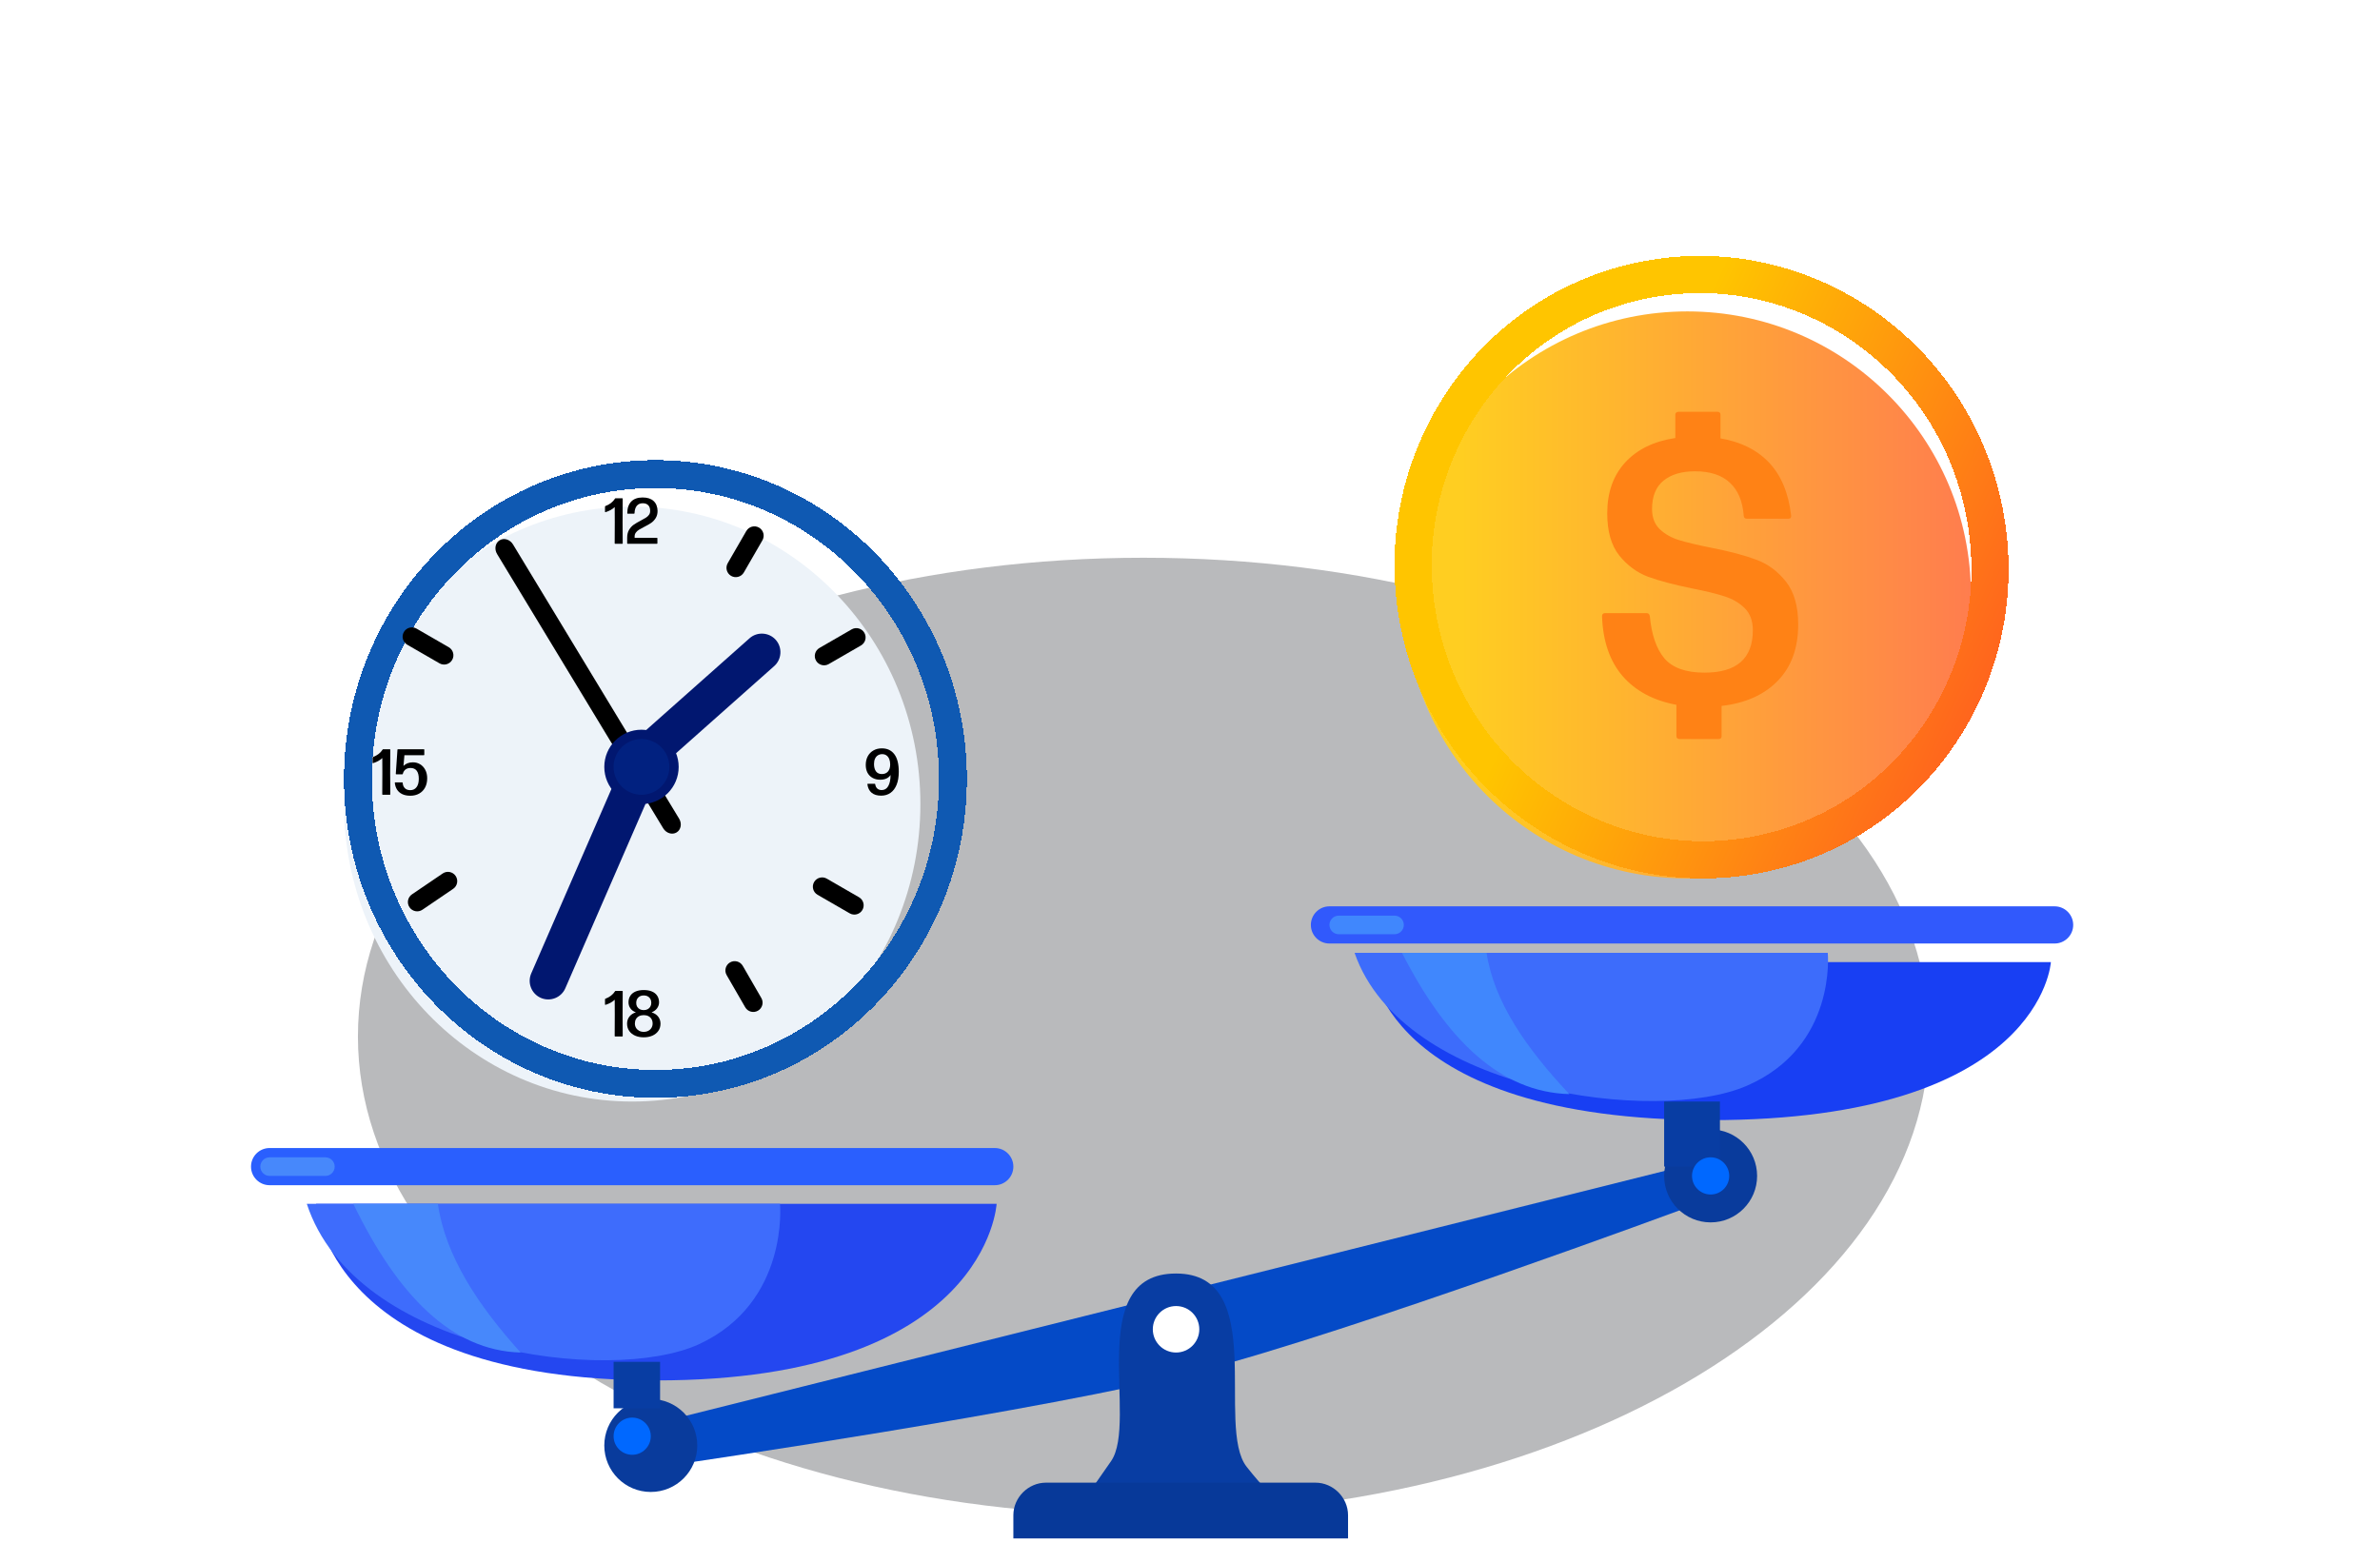 <svg width="256" height="166" viewBox="0 0 256 157" fill="none" xmlns="http://www.w3.org/2000/svg">
    <path opacity="0.6"
        d="M123 158.5C169.668 158.5 207.5 135.443 207.5 107C207.5 78.557 169.668 55.5 123 55.5C76.332 55.5 38.5 78.557 38.5 107C38.5 135.443 76.332 158.5 123 158.5Z"
        fill="#31343A" fill-opacity="0.56" />
    <g filter="url(#filter0_d_1341_2)">
        <path d="M32 123H105.2C105.2 123 104.2 142 68.6 142C33 142 32 123 32 123Z" fill="#2447F0" />
    </g>
    <g filter="url(#filter1_d_1341_2)">
        <path d="M145.4 97H218.6C218.6 97 217.6 114 182 114C146.4 114 145.4 97 145.4 97Z" fill="#183FF3" />
    </g>
    <path
        d="M107 119H29C27.895 119 27 119.895 27 121C27 122.105 27.895 123 29 123H107C108.105 123 109 122.105 109 121C109 119.895 108.105 119 107 119Z"
        fill="#2A5FFE" />
    <path
        d="M57.168 61.373L55.168 57.909C54.892 57.431 54.28 57.267 53.802 57.543C53.324 57.819 53.16 58.431 53.436 58.909L55.436 62.373C55.712 62.851 56.324 63.015 56.802 62.739C57.28 62.463 57.444 61.851 57.168 61.373Z"
        fill="black" />
    <g filter="url(#filter2_i_1341_2)">
        <path
            d="M68 110C85.121 110 99 95.673 99 78C99 60.327 85.121 46 68 46C50.879 46 37 60.327 37 78C37 95.673 50.879 110 68 110Z"
            fill="#EDF3F9" />
    </g>
    <g filter="url(#filter3_d_1341_2)">
        <path
            d="M68.5 111.1C86.173 111.1 100.5 96.415 100.5 78.3C100.5 60.185 86.173 45.5 68.5 45.5C50.827 45.5 36.5 60.185 36.5 78.3C36.5 96.415 50.827 111.1 68.5 111.1Z"
            stroke="#0F59B2" stroke-width="3" stroke-miterlimit="10" shape-rendering="crispEdges" />
    </g>
    <path
        d="M55.179 54.065C54.858 53.534 54.215 53.336 53.742 53.622C53.27 53.908 53.147 54.57 53.469 55.101L71.338 84.607C71.66 85.138 72.303 85.336 72.776 85.05C73.248 84.764 73.371 84.102 73.049 83.571L55.179 54.065Z"
        fill="black" />
    <path
        d="M66.071 79.678L69.74 81.273L60.807 101.815C60.369 102.824 59.185 103.29 58.176 102.851C57.167 102.413 56.701 101.229 57.139 100.22L66.071 79.678Z"
        fill="#011770" />
    <path
        d="M83.443 64.332C84.173 65.155 84.098 66.426 83.275 67.156L69.815 79.107L67.159 76.115L80.62 64.165C81.442 63.434 82.713 63.51 83.443 64.332Z"
        fill="#011770" />
    <path
        d="M69 82C71.209 82 73 80.209 73 78C73 75.791 71.209 74 69 74C66.791 74 65 75.791 65 78C65 80.209 66.791 82 69 82Z"
        fill="#011770" />
    <path
        d="M48.27 65.125L44.806 63.125C44.327 62.849 43.716 63.013 43.44 63.491C43.163 63.969 43.327 64.581 43.806 64.857L47.27 66.857C47.748 67.133 48.359 66.969 48.636 66.491C48.912 66.013 48.748 65.401 48.27 65.125Z"
        fill="black" />
    <path
        d="M92.397 92.022L88.933 90.022C88.455 89.745 87.844 89.909 87.567 90.388C87.291 90.866 87.455 91.477 87.933 91.754L91.397 93.754C91.876 94.03 92.487 93.866 92.763 93.388C93.04 92.909 92.876 92.298 92.397 92.022Z"
        fill="black" />
    <path
        d="M45.436 93.366L48.744 91.118C49.201 90.807 49.32 90.185 49.009 89.729C48.699 89.272 48.077 89.153 47.62 89.464L44.312 91.712C43.855 92.022 43.736 92.644 44.047 93.101C44.357 93.558 44.979 93.677 45.436 93.366Z"
        fill="black" />
    <path
        d="M80.008 57.087L82.008 53.623C82.284 53.145 82.12 52.533 81.642 52.257C81.163 51.981 80.552 52.145 80.276 52.623L78.276 56.087C78 56.565 78.163 57.177 78.642 57.453C79.12 57.729 79.732 57.565 80.008 57.087Z"
        fill="black" />
    <path
        d="M89.142 66.938L92.607 64.938C93.085 64.661 93.249 64.05 92.973 63.572C92.697 63.093 92.085 62.929 91.607 63.205L88.142 65.205C87.664 65.482 87.5 66.093 87.776 66.572C88.053 67.05 88.664 67.214 89.142 66.938Z"
        fill="black" />
    <path
        d="M81.892 102.863L79.892 99.399C79.615 98.921 79.004 98.757 78.526 99.033C78.047 99.309 77.883 99.921 78.16 100.399L80.16 103.863C80.436 104.342 81.047 104.505 81.526 104.229C82.004 103.953 82.168 103.342 81.892 102.863Z"
        fill="black" />
    <path
        d="M66.172 54C66.135 54 66.117 53.981 66.117 53.944L66.127 51.648L66.12 50.048C65.87 50.286 65.544 50.468 65.14 50.594C65.135 50.597 65.128 50.598 65.119 50.598C65.091 50.598 65.077 50.581 65.077 50.545V50.007C65.077 49.974 65.092 49.95 65.123 49.937C65.347 49.855 65.546 49.746 65.721 49.611C65.896 49.476 66.04 49.319 66.151 49.142C66.165 49.114 66.188 49.1 66.218 49.1H66.925C66.962 49.1 66.981 49.119 66.981 49.156L66.967 51.676L66.981 53.944C66.981 53.981 66.962 54 66.925 54H66.172ZM67.52 54C67.481 54 67.461 53.981 67.461 53.944V53.339C67.461 53.002 67.53 52.72 67.667 52.492C67.807 52.263 67.974 52.081 68.168 51.946C68.364 51.81 68.618 51.661 68.931 51.498C69.162 51.379 69.343 51.277 69.473 51.193C69.606 51.109 69.716 51.009 69.802 50.892C69.889 50.775 69.932 50.639 69.932 50.483C69.941 50.224 69.877 50.018 69.739 49.867C69.602 49.715 69.4 49.639 69.134 49.639C68.863 49.639 68.651 49.73 68.497 49.912C68.345 50.094 68.263 50.359 68.252 50.706C68.252 50.723 68.246 50.737 68.234 50.748C68.225 50.758 68.211 50.763 68.192 50.763H67.527C67.49 50.763 67.471 50.743 67.471 50.703C67.476 50.159 67.618 49.743 67.898 49.453C68.178 49.164 68.585 49.018 69.12 49.016C69.633 49.016 70.026 49.142 70.299 49.394C70.575 49.646 70.718 50.001 70.73 50.458C70.73 50.766 70.661 51.027 70.523 51.242C70.388 51.454 70.225 51.626 70.033 51.757C69.842 51.885 69.592 52.027 69.284 52.184C69.049 52.303 68.863 52.404 68.728 52.488C68.595 52.572 68.484 52.673 68.395 52.792C68.307 52.909 68.262 53.046 68.262 53.202V53.356H70.653C70.692 53.356 70.712 53.375 70.712 53.412V53.944C70.712 53.981 70.692 54 70.653 54H67.52Z"
        fill="black" />
    <path
        d="M66.172 107C66.135 107 66.117 106.981 66.117 106.944L66.127 104.648L66.12 103.048C65.87 103.286 65.544 103.468 65.14 103.594C65.135 103.597 65.128 103.598 65.119 103.598C65.091 103.598 65.077 103.58 65.077 103.545V103.006C65.077 102.974 65.092 102.95 65.123 102.936C65.347 102.855 65.546 102.746 65.721 102.611C65.896 102.476 66.04 102.319 66.151 102.142C66.165 102.114 66.188 102.1 66.218 102.1H66.925C66.962 102.1 66.981 102.119 66.981 102.156L66.967 104.676L66.981 106.944C66.981 106.981 66.962 107 66.925 107H66.172ZM69.242 107.091C68.902 107.091 68.595 107.033 68.322 106.916C68.051 106.797 67.838 106.627 67.681 106.405C67.527 106.183 67.45 105.923 67.45 105.624C67.45 105.333 67.532 105.081 67.695 104.868C67.859 104.654 68.092 104.499 68.395 104.403C68.143 104.312 67.948 104.171 67.811 103.979C67.673 103.788 67.604 103.571 67.604 103.328C67.604 103.053 67.67 102.816 67.8 102.618C67.931 102.42 68.119 102.268 68.364 102.163C68.609 102.058 68.902 102.005 69.242 102.005C69.583 102.005 69.876 102.057 70.121 102.159C70.366 102.262 70.554 102.411 70.684 102.607C70.817 102.803 70.886 103.038 70.891 103.311C70.893 103.549 70.823 103.766 70.681 103.962C70.541 104.158 70.343 104.305 70.086 104.403C70.394 104.499 70.631 104.654 70.796 104.868C70.962 105.081 71.045 105.333 71.045 105.624C71.045 105.923 70.967 106.183 70.81 106.405C70.654 106.627 70.439 106.797 70.166 106.916C69.893 107.033 69.585 107.091 69.242 107.091ZM69.242 104.165C69.406 104.165 69.548 104.131 69.669 104.063C69.793 103.996 69.888 103.904 69.953 103.787C70.02 103.67 70.054 103.54 70.054 103.395C70.054 103.145 69.981 102.948 69.834 102.803C69.687 102.659 69.49 102.586 69.242 102.586C68.997 102.586 68.801 102.66 68.654 102.807C68.507 102.952 68.434 103.15 68.434 103.402C68.434 103.549 68.466 103.681 68.532 103.797C68.6 103.912 68.694 104.002 68.815 104.067C68.937 104.132 69.079 104.165 69.242 104.165ZM69.242 106.503C69.429 106.503 69.595 106.464 69.739 106.387C69.884 106.31 69.996 106.204 70.075 106.069C70.157 105.931 70.198 105.776 70.198 105.603C70.198 105.424 70.159 105.266 70.082 105.131C70.005 104.996 69.894 104.891 69.75 104.816C69.608 104.741 69.438 104.704 69.242 104.704C69.049 104.704 68.879 104.741 68.735 104.816C68.593 104.891 68.483 104.996 68.406 105.131C68.329 105.266 68.29 105.424 68.29 105.603C68.29 105.776 68.33 105.931 68.409 106.069C68.491 106.204 68.603 106.31 68.745 106.387C68.89 106.464 69.056 106.503 69.242 106.503Z"
        fill="black" />
    <path
        d="M94.778 81.094C94.349 81.094 94.008 80.991 93.756 80.783C93.504 80.573 93.352 80.271 93.301 79.876V79.866C93.301 79.831 93.32 79.814 93.357 79.814H94.078C94.118 79.814 94.139 79.832 94.141 79.87C94.169 80.061 94.241 80.213 94.358 80.325C94.477 80.436 94.638 80.493 94.841 80.493C95.144 80.493 95.378 80.351 95.541 80.069C95.704 79.787 95.788 79.388 95.793 78.872C95.562 79.21 95.191 79.379 94.68 79.379C94.372 79.379 94.1 79.315 93.865 79.187C93.629 79.059 93.446 78.876 93.315 78.638C93.187 78.397 93.123 78.116 93.123 77.794C93.123 77.449 93.192 77.141 93.332 76.87C93.475 76.599 93.677 76.388 93.938 76.237C94.199 76.082 94.505 76.005 94.855 76.005C95.431 76.005 95.878 76.214 96.195 76.632C96.515 77.05 96.675 77.682 96.675 78.529C96.675 79.07 96.598 79.534 96.444 79.918C96.29 80.301 96.071 80.593 95.786 80.793C95.501 80.994 95.165 81.094 94.778 81.094ZM94.855 78.77C95.135 78.77 95.354 78.68 95.513 78.498C95.672 78.316 95.751 78.061 95.751 77.734C95.751 77.515 95.717 77.323 95.65 77.157C95.582 76.989 95.484 76.859 95.356 76.769C95.227 76.675 95.074 76.629 94.897 76.629C94.715 76.629 94.558 76.672 94.424 76.758C94.291 76.842 94.189 76.965 94.117 77.126C94.046 77.287 94.011 77.478 94.011 77.7C94.014 78.033 94.086 78.296 94.228 78.487C94.373 78.676 94.582 78.77 94.855 78.77Z"
        fill="black" />
    <path
        d="M41.172 81C41.135 81 41.117 80.981 41.117 80.944L41.127 78.648L41.12 77.049C40.87 77.287 40.544 77.469 40.14 77.594C40.135 77.597 40.128 77.598 40.119 77.598C40.091 77.598 40.077 77.581 40.077 77.546V77.007C40.077 76.974 40.092 76.951 40.123 76.936C40.346 76.855 40.546 76.746 40.721 76.611C40.896 76.476 41.039 76.319 41.151 76.142C41.166 76.114 41.188 76.1 41.218 76.1H41.925C41.962 76.1 41.981 76.119 41.981 76.156L41.967 78.676L41.981 80.944C41.981 80.981 41.962 81 41.925 81H41.172ZM44.137 81.102C43.801 81.102 43.513 81.046 43.273 80.933C43.035 80.819 42.848 80.659 42.713 80.454C42.58 80.246 42.498 80.004 42.468 79.726V79.719C42.468 79.684 42.486 79.666 42.524 79.666H43.259C43.296 79.666 43.315 79.685 43.315 79.722C43.331 79.965 43.41 80.156 43.553 80.296C43.695 80.434 43.888 80.503 44.13 80.503C44.417 80.503 44.641 80.397 44.802 80.184C44.966 79.972 45.047 79.671 45.047 79.281C45.047 78.901 44.973 78.612 44.823 78.413C44.674 78.215 44.452 78.116 44.158 78.116C43.939 78.116 43.758 78.171 43.616 78.281C43.476 78.388 43.38 78.543 43.329 78.746C43.322 78.781 43.301 78.799 43.266 78.799H42.629C42.61 78.799 42.595 78.793 42.583 78.781C42.574 78.769 42.571 78.755 42.573 78.739L42.751 76.156C42.754 76.119 42.772 76.1 42.807 76.1H45.583C45.62 76.1 45.639 76.119 45.639 76.156V76.688C45.639 76.725 45.62 76.744 45.583 76.744H43.5L43.399 77.892C43.663 77.635 44 77.507 44.41 77.507C44.7 77.507 44.961 77.578 45.194 77.721C45.43 77.863 45.614 78.065 45.747 78.326C45.883 78.585 45.95 78.885 45.95 79.225C45.95 79.603 45.874 79.935 45.723 80.219C45.571 80.502 45.358 80.72 45.082 80.874C44.809 81.026 44.494 81.102 44.137 81.102Z"
        fill="black" />
    <path
        d="M221 93H143C141.895 93 141 93.895 141 95C141 96.105 141.895 97 143 97H221C222.105 97 223 96.105 223 95C223 93.895 222.105 93 221 93Z"
        fill="#3159FC" />
    <g filter="url(#filter4_d_1341_2)">
        <path
            d="M70.8 146.3L178.7 119.3L180.5 123.4C180.5 123.4 144.3 136.8 128 141C111.7 145.2 72 151 72 151L70.8 146.3Z"
            fill="#044AC7" />
    </g>
    <g filter="url(#filter5_d_1341_2)">
        <path
            d="M68 155C70.761 155 73 152.761 73 150C73 147.239 70.761 145 68 145C65.239 145 63 147.239 63 150C63 152.761 65.239 155 68 155Z"
            fill="#093B9C" />
    </g>
    <g filter="url(#filter6_d_1341_2)">
        <path
            d="M182 126C184.761 126 187 123.761 187 121C187 118.239 184.761 116 182 116C179.239 116 177 118.239 177 121C177 123.761 179.239 126 182 126Z"
            fill="#093B9C" />
    </g>
    <path d="M71 142H66V147H71V142Z" fill="#083DA3" />
    <path d="M185 114H179V121H185V114Z" fill="#083DA3" />
    <g filter="url(#filter7_d_1341_2)">
        <path
            d="M114.5 155C114.5 155 114.5 155 117.5 150.7C120.5 146.4 114.5 130.5 124.5 130.5C134.5 130.5 128.7 147 132.1 151.3C135.5 155.6 136.1 155 135.3 155H114.5Z"
            fill="#083DA3" />
    </g>
    <g filter="url(#filter8_i_1341_2)">
        <path
            d="M181.5 86C198.345 86 212 72.345 212 55.5C212 38.655 198.345 25 181.5 25C164.655 25 151 38.655 151 55.5C151 72.345 164.655 86 181.5 86Z"
            fill="url(#paint0_linear_1341_2)" />
    </g>
    <g filter="url(#filter9_d_1341_2)">
        <path
            d="M187.466 86.348C204.225 82.847 214.927 66.203 211.37 49.174C207.812 32.145 191.342 21.178 174.583 24.679C157.824 28.18 147.122 44.824 150.68 61.853C154.238 78.882 170.707 89.849 187.466 86.348Z"
            stroke="url(#paint1_linear_1341_2)" stroke-width="4" stroke-miterlimit="10" shape-rendering="crispEdges" />
    </g>
    <g filter="url(#filter10_d_1341_2)">
        <path d="M110.5 155H139.5C141.4 155 143 156.6 143 158.5V161H107V158.5C107 156.6 108.6 155 110.5 155Z"
            fill="#073999" />
    </g>
    <g filter="url(#filter11_d_1341_2)">
        <path
            d="M68 152C69.105 152 70 151.105 70 150C70 148.895 69.105 148 68 148C66.895 148 66 148.895 66 150C66 151.105 66.895 152 68 152Z"
            fill="#0068FF" />
    </g>
    <g filter="url(#filter12_d_1341_2)">
        <path
            d="M182 123C183.105 123 184 122.105 184 121C184 119.895 183.105 119 182 119C180.895 119 180 119.895 180 121C180 122.105 180.895 123 182 123Z"
            fill="#0068FF" />
    </g>
    <g filter="url(#filter13_d_1341_2)">
        <path
            d="M124.5 139C125.881 139 127 137.881 127 136.5C127 135.119 125.881 134 124.5 134C123.119 134 122 135.119 122 136.5C122 137.881 123.119 139 124.5 139Z"
            fill="white" />
    </g>
    <path d="M33.1 125H83.9C83.9 125 84.9 135.6 75.2 140.1C65.6 144.5 38.2 140.9 33 125H33.1Z" fill="#3E6CFC" />
    <path d="M38 125H47.1C47.9 130.6 51.4 135.9 56 141C48.6 140.8 42.8 134.9 38 125Z" fill="#4788FB" />
    <path d="M145.8 98H196.6C196.6 98 197.6 108.1 187.9 112.3C178.3 116.5 150.9 113 145.7 98H145.8Z" fill="#3D6CFB" />
    <path d="M150.8 98H159.9C160.7 103.3 164.2 108.3 168.8 113.2C161.4 113 155.6 107.4 150.8 98Z" fill="#4087FD" />
    <path
        d="M29 122H35C35.552 122 36 121.552 36 121C36 120.448 35.552 120 35 120H29C28.448 120 28 120.448 28 121C28 121.552 28.448 122 29 122Z"
        fill="#4788FB" />
    <path
        d="M144 96H150C150.552 96 151 95.552 151 95C151 94.448 150.552 94 150 94H144C143.448 94 143 94.448 143 95C143 95.552 143.448 96 144 96Z"
        fill="#4087FD" />
    <path
        d="M69 81C70.657 81 72 79.657 72 78C72 76.343 70.657 75 69 75C67.343 75 66 76.343 66 78C66 79.657 67.343 81 69 81Z"
        fill="#012180" />
    <g filter="url(#filter14_d_1341_2)">
        <path
            d="M191.42 61.68C191.42 64.213 190.687 66.233 189.22 67.74C187.753 69.247 185.74 70.147 183.18 70.44V73.68C183.18 73.893 183.073 74 182.86 74H178.66C178.433 74 178.32 73.893 178.32 73.68V70.32C175.867 69.867 173.94 68.84 172.54 67.24C171.153 65.627 170.413 63.48 170.32 60.8C170.32 60.573 170.427 60.46 170.64 60.46H175.12C175.307 60.46 175.42 60.567 175.46 60.78C175.647 62.793 176.173 64.313 177.04 65.34C177.92 66.353 179.353 66.86 181.34 66.86C184.807 66.86 186.54 65.34 186.54 62.3C186.54 61.3 186.253 60.513 185.68 59.94C185.107 59.367 184.387 58.94 183.52 58.66C182.667 58.38 181.493 58.093 180 57.8C178.04 57.4 176.46 56.98 175.26 56.54C174.06 56.087 173.027 55.32 172.16 54.24C171.307 53.16 170.88 51.653 170.88 49.72C170.88 47.48 171.52 45.66 172.8 44.26C174.093 42.847 175.893 41.967 178.2 41.62V39.12C178.2 39.027 178.227 38.953 178.28 38.9C178.347 38.833 178.433 38.8 178.54 38.8H182.74C182.953 38.8 183.06 38.907 183.06 39.12V41.66C185.26 42.033 187.007 42.907 188.3 44.28C189.593 45.653 190.38 47.547 190.66 49.96V50.04C190.66 50.12 190.633 50.187 190.58 50.24C190.527 50.28 190.453 50.3 190.36 50.3H185.9C185.687 50.3 185.573 50.193 185.56 49.98C185.44 48.407 184.94 47.22 184.06 46.42C183.193 45.607 181.947 45.2 180.32 45.2C178.893 45.2 177.767 45.533 176.94 46.2C176.113 46.867 175.7 47.887 175.7 49.26C175.7 50.167 175.973 50.887 176.52 51.42C177.08 51.953 177.773 52.347 178.6 52.6C179.427 52.853 180.573 53.127 182.04 53.42C184.027 53.807 185.64 54.233 186.88 54.7C188.133 55.153 189.2 55.933 190.08 57.04C190.973 58.147 191.42 59.693 191.42 61.68Z"
            fill="#FF8215" />
    </g>
    <defs>
        <filter id="filter0_d_1341_2" x="30" y="121" width="81.2" height="27" filterUnits="userSpaceOnUse"
            color-interpolation-filters="sRGB">
            <feFlood flood-opacity="0" result="BackgroundImageFix" />
            <feColorMatrix in="SourceAlpha" type="matrix" values="0 0 0 0 0 0 0 0 0 0 0 0 0 0 0 0 0 0 127 0"
                result="hardAlpha" />
            <feOffset dx="2" dy="2" />
            <feGaussianBlur stdDeviation="2" />
            <feComposite in2="hardAlpha" operator="out" />
            <feColorMatrix type="matrix" values="0 0 0 0 0 0 0 0 0 0 0 0 0 0 0 0 0 0 0.25 0" />
            <feBlend mode="normal" in2="BackgroundImageFix" result="effect1_dropShadow_1341_2" />
            <feBlend mode="normal" in="SourceGraphic" in2="effect1_dropShadow_1341_2" result="shape" />
        </filter>
        <filter id="filter1_d_1341_2" x="143.4" y="95" width="81.2" height="25" filterUnits="userSpaceOnUse"
            color-interpolation-filters="sRGB">
            <feFlood flood-opacity="0" result="BackgroundImageFix" />
            <feColorMatrix in="SourceAlpha" type="matrix" values="0 0 0 0 0 0 0 0 0 0 0 0 0 0 0 0 0 0 127 0"
                result="hardAlpha" />
            <feOffset dx="2" dy="2" />
            <feGaussianBlur stdDeviation="2" />
            <feComposite in2="hardAlpha" operator="out" />
            <feColorMatrix type="matrix" values="0 0 0 0 0 0 0 0 0 0 0 0 0 0 0 0 0 0 0.25 0" />
            <feBlend mode="normal" in2="BackgroundImageFix" result="effect1_dropShadow_1341_2" />
            <feBlend mode="normal" in="SourceGraphic" in2="effect1_dropShadow_1341_2" result="shape" />
        </filter>
        <filter id="filter2_i_1341_2" x="37" y="46" width="62" height="68" filterUnits="userSpaceOnUse"
            color-interpolation-filters="sRGB">
            <feFlood flood-opacity="0" result="BackgroundImageFix" />
            <feBlend mode="normal" in="SourceGraphic" in2="BackgroundImageFix" result="shape" />
            <feColorMatrix in="SourceAlpha" type="matrix" values="0 0 0 0 0 0 0 0 0 0 0 0 0 0 0 0 0 0 127 0"
                result="hardAlpha" />
            <feOffset dy="4" />
            <feGaussianBlur stdDeviation="2" />
            <feComposite in2="hardAlpha" operator="arithmetic" k2="-1" k3="1" />
            <feColorMatrix type="matrix" values="0 0 0 0 0 0 0 0 0 0 0 0 0 0 0 0 0 0 0.25 0" />
            <feBlend mode="normal" in2="shape" result="effect1_innerShadow_1341_2" />
        </filter>
        <filter id="filter3_d_1341_2" x="33" y="41" width="75" height="76.6" filterUnits="userSpaceOnUse"
            color-interpolation-filters="sRGB">
            <feFlood flood-opacity="0" result="BackgroundImageFix" />
            <feColorMatrix in="SourceAlpha" type="matrix" values="0 0 0 0 0 0 0 0 0 0 0 0 0 0 0 0 0 0 127 0"
                result="hardAlpha" />
            <feOffset dx="2" dy="1" />
            <feGaussianBlur stdDeviation="2" />
            <feComposite in2="hardAlpha" operator="out" />
            <feColorMatrix type="matrix" values="0 0 0 0 0 0 0 0 0 0 0 0 0 0 0 0 0 0 0.4 0" />
            <feBlend mode="normal" in2="BackgroundImageFix" result="effect1_dropShadow_1341_2" />
            <feBlend mode="normal" in="SourceGraphic" in2="effect1_dropShadow_1341_2" result="shape" />
        </filter>
        <filter id="filter4_d_1341_2" x="67.8" y="117.3" width="117.7" height="39.7" filterUnits="userSpaceOnUse"
            color-interpolation-filters="sRGB">
            <feFlood flood-opacity="0" result="BackgroundImageFix" />
            <feColorMatrix in="SourceAlpha" type="matrix" values="0 0 0 0 0 0 0 0 0 0 0 0 0 0 0 0 0 0 127 0"
                result="hardAlpha" />
            <feOffset dx="1" dy="2" />
            <feGaussianBlur stdDeviation="2" />
            <feComposite in2="hardAlpha" operator="out" />
            <feColorMatrix type="matrix" values="0 0 0 0 0 0 0 0 0 0 0 0 0 0 0 0 0 0 0.25 0" />
            <feBlend mode="normal" in2="BackgroundImageFix" result="effect1_dropShadow_1341_2" />
            <feBlend mode="normal" in="SourceGraphic" in2="effect1_dropShadow_1341_2" result="shape" />
        </filter>
        <filter id="filter5_d_1341_2" x="61" y="142" width="18" height="18" filterUnits="userSpaceOnUse"
            color-interpolation-filters="sRGB">
            <feFlood flood-opacity="0" result="BackgroundImageFix" />
            <feColorMatrix in="SourceAlpha" type="matrix" values="0 0 0 0 0 0 0 0 0 0 0 0 0 0 0 0 0 0 127 0"
                result="hardAlpha" />
            <feOffset dx="2" dy="1" />
            <feGaussianBlur stdDeviation="2" />
            <feComposite in2="hardAlpha" operator="out" />
            <feColorMatrix type="matrix" values="0 0 0 0 0 0 0 0 0 0 0 0 0 0 0 0 0 0 0.25 0" />
            <feBlend mode="normal" in2="BackgroundImageFix" result="effect1_dropShadow_1341_2" />
            <feBlend mode="normal" in="SourceGraphic" in2="effect1_dropShadow_1341_2" result="shape" />
        </filter>
        <filter id="filter6_d_1341_2" x="175" y="113" width="18" height="18" filterUnits="userSpaceOnUse"
            color-interpolation-filters="sRGB">
            <feFlood flood-opacity="0" result="BackgroundImageFix" />
            <feColorMatrix in="SourceAlpha" type="matrix" values="0 0 0 0 0 0 0 0 0 0 0 0 0 0 0 0 0 0 127 0"
                result="hardAlpha" />
            <feOffset dx="2" dy="1" />
            <feGaussianBlur stdDeviation="2" />
            <feComposite in2="hardAlpha" operator="out" />
            <feColorMatrix type="matrix" values="0 0 0 0 0 0 0 0 0 0 0 0 0 0 0 0 0 0 0.25 0" />
            <feBlend mode="normal" in2="BackgroundImageFix" result="effect1_dropShadow_1341_2" />
            <feBlend mode="normal" in="SourceGraphic" in2="effect1_dropShadow_1341_2" result="shape" />
        </filter>
        <filter id="filter7_d_1341_2" x="112.5" y="128.5" width="29.115" height="32.528" filterUnits="userSpaceOnUse"
            color-interpolation-filters="sRGB">
            <feFlood flood-opacity="0" result="BackgroundImageFix" />
            <feColorMatrix in="SourceAlpha" type="matrix" values="0 0 0 0 0 0 0 0 0 0 0 0 0 0 0 0 0 0 127 0"
                result="hardAlpha" />
            <feOffset dx="2" dy="2" />
            <feGaussianBlur stdDeviation="2" />
            <feComposite in2="hardAlpha" operator="out" />
            <feColorMatrix type="matrix" values="0 0 0 0 0 0 0 0 0 0 0 0 0 0 0 0 0 0 0.4 0" />
            <feBlend mode="normal" in2="BackgroundImageFix" result="effect1_dropShadow_1341_2" />
            <feBlend mode="normal" in="SourceGraphic" in2="effect1_dropShadow_1341_2" result="shape" />
        </filter>
        <filter id="filter8_i_1341_2" x="151" y="25" width="61" height="65" filterUnits="userSpaceOnUse"
            color-interpolation-filters="sRGB">
            <feFlood flood-opacity="0" result="BackgroundImageFix" />
            <feBlend mode="normal" in="SourceGraphic" in2="BackgroundImageFix" result="shape" />
            <feColorMatrix in="SourceAlpha" type="matrix" values="0 0 0 0 0 0 0 0 0 0 0 0 0 0 0 0 0 0 127 0"
                result="hardAlpha" />
            <feOffset dy="4" />
            <feGaussianBlur stdDeviation="2" />
            <feComposite in2="hardAlpha" operator="arithmetic" k2="-1" k3="1" />
            <feColorMatrix type="matrix" values="0 0 0 0 0 0 0 0 0 0 0 0 0 0 0 0 0 0 0.25 0" />
            <feBlend mode="normal" in2="shape" result="effect1_innerShadow_1341_2" />
        </filter>
        <filter id="filter9_d_1341_2" x="145.997" y="19.027" width="74.055" height="74.973"
            filterUnits="userSpaceOnUse" color-interpolation-filters="sRGB">
            <feFlood flood-opacity="0" result="BackgroundImageFix" />
            <feColorMatrix in="SourceAlpha" type="matrix" values="0 0 0 0 0 0 0 0 0 0 0 0 0 0 0 0 0 0 127 0"
                result="hardAlpha" />
            <feOffset dx="2" dy="1" />
            <feGaussianBlur stdDeviation="2" />
            <feComposite in2="hardAlpha" operator="out" />
            <feColorMatrix type="matrix" values="0 0 0 0 0 0 0 0 0 0 0 0 0 0 0 0 0 0 0.4 0" />
            <feBlend mode="normal" in2="BackgroundImageFix" result="effect1_dropShadow_1341_2" />
            <feBlend mode="normal" in="SourceGraphic" in2="effect1_dropShadow_1341_2" result="shape" />
        </filter>
        <filter id="filter10_d_1341_2" x="105" y="151" width="44" height="14" filterUnits="userSpaceOnUse"
            color-interpolation-filters="sRGB">
            <feFlood flood-opacity="0" result="BackgroundImageFix" />
            <feColorMatrix in="SourceAlpha" type="matrix" values="0 0 0 0 0 0 0 0 0 0 0 0 0 0 0 0 0 0 127 0"
                result="hardAlpha" />
            <feOffset dx="2" />
            <feGaussianBlur stdDeviation="2" />
            <feComposite in2="hardAlpha" operator="out" />
            <feColorMatrix type="matrix" values="0 0 0 0 0 0 0 0 0 0 0 0 0 0 0 0 0 0 0.4 0" />
            <feBlend mode="normal" in2="BackgroundImageFix" result="effect1_dropShadow_1341_2" />
            <feBlend mode="normal" in="SourceGraphic" in2="effect1_dropShadow_1341_2" result="shape" />
        </filter>
        <filter id="filter11_d_1341_2" x="62" y="144" width="12" height="12" filterUnits="userSpaceOnUse"
            color-interpolation-filters="sRGB">
            <feFlood flood-opacity="0" result="BackgroundImageFix" />
            <feColorMatrix in="SourceAlpha" type="matrix" values="0 0 0 0 0 0 0 0 0 0 0 0 0 0 0 0 0 0 127 0"
                result="hardAlpha" />
            <feOffset />
            <feGaussianBlur stdDeviation="2" />
            <feComposite in2="hardAlpha" operator="out" />
            <feColorMatrix type="matrix" values="0 0 0 0 0 0 0 0 0 0 0 0 0 0 0 0 0 0 0.4 0" />
            <feBlend mode="normal" in2="BackgroundImageFix" result="effect1_dropShadow_1341_2" />
            <feBlend mode="normal" in="SourceGraphic" in2="effect1_dropShadow_1341_2" result="shape" />
        </filter>
        <filter id="filter12_d_1341_2" x="178" y="116" width="12" height="12" filterUnits="userSpaceOnUse"
            color-interpolation-filters="sRGB">
            <feFlood flood-opacity="0" result="BackgroundImageFix" />
            <feColorMatrix in="SourceAlpha" type="matrix" values="0 0 0 0 0 0 0 0 0 0 0 0 0 0 0 0 0 0 127 0"
                result="hardAlpha" />
            <feOffset dx="2" dy="1" />
            <feGaussianBlur stdDeviation="2" />
            <feComposite in2="hardAlpha" operator="out" />
            <feColorMatrix type="matrix" values="0 0 0 0 0 0 0 0 0 0 0 0 0 0 0 0 0 0 0.25 0" />
            <feBlend mode="normal" in2="BackgroundImageFix" result="effect1_dropShadow_1341_2" />
            <feBlend mode="normal" in="SourceGraphic" in2="effect1_dropShadow_1341_2" result="shape" />
        </filter>
        <filter id="filter13_d_1341_2" x="120" y="132" width="13" height="13" filterUnits="userSpaceOnUse"
            color-interpolation-filters="sRGB">
            <feFlood flood-opacity="0" result="BackgroundImageFix" />
            <feColorMatrix in="SourceAlpha" type="matrix" values="0 0 0 0 0 0 0 0 0 0 0 0 0 0 0 0 0 0 127 0"
                result="hardAlpha" />
            <feOffset dx="2" dy="2" />
            <feGaussianBlur stdDeviation="2" />
            <feComposite in2="hardAlpha" operator="out" />
            <feColorMatrix type="matrix" values="0 0 0 0 0 0 0 0 0 0 0 0 0 0 0 0 0 0 0.25 0" />
            <feBlend mode="normal" in2="BackgroundImageFix" result="effect1_dropShadow_1341_2" />
            <feBlend mode="normal" in="SourceGraphic" in2="effect1_dropShadow_1341_2" result="shape" />
        </filter>
        <filter id="filter14_d_1341_2" x="168.32" y="35.8" width="29.1" height="43.2"
            filterUnits="userSpaceOnUse" color-interpolation-filters="sRGB">
            <feFlood flood-opacity="0" result="BackgroundImageFix" />
            <feColorMatrix in="SourceAlpha" type="matrix" values="0 0 0 0 0 0 0 0 0 0 0 0 0 0 0 0 0 0 127 0"
                result="hardAlpha" />
            <feOffset dx="2" dy="1" />
            <feGaussianBlur stdDeviation="2" />
            <feComposite in2="hardAlpha" operator="out" />
            <feColorMatrix type="matrix" values="0 0 0 0 0 0 0 0 0 0 0 0 0 0 0 0 0 0 0.25 0" />
            <feBlend mode="normal" in2="BackgroundImageFix" result="effect1_dropShadow_1341_2" />
            <feBlend mode="normal" in="SourceGraphic" in2="effect1_dropShadow_1341_2" result="shape" />
        </filter>
        <linearGradient id="paint0_linear_1341_2" x1="151" y1="55.5" x2="212" y2="55.5" gradientUnits="userSpaceOnUse">
            <stop offset="0.1" stop-color="#FFCE21" />
            <stop offset="1" stop-color="#FF7D4E" />
        </linearGradient>
        <linearGradient id="paint1_linear_1341_2" x1="150.938" y1="41.572" x2="211.112" y2="69.456"
            gradientUnits="userSpaceOnUse">
            <stop offset="0.325" stop-color="#FFC500" />
            <stop offset="1" stop-color="#FF651D" />
        </linearGradient>
    </defs>
</svg>